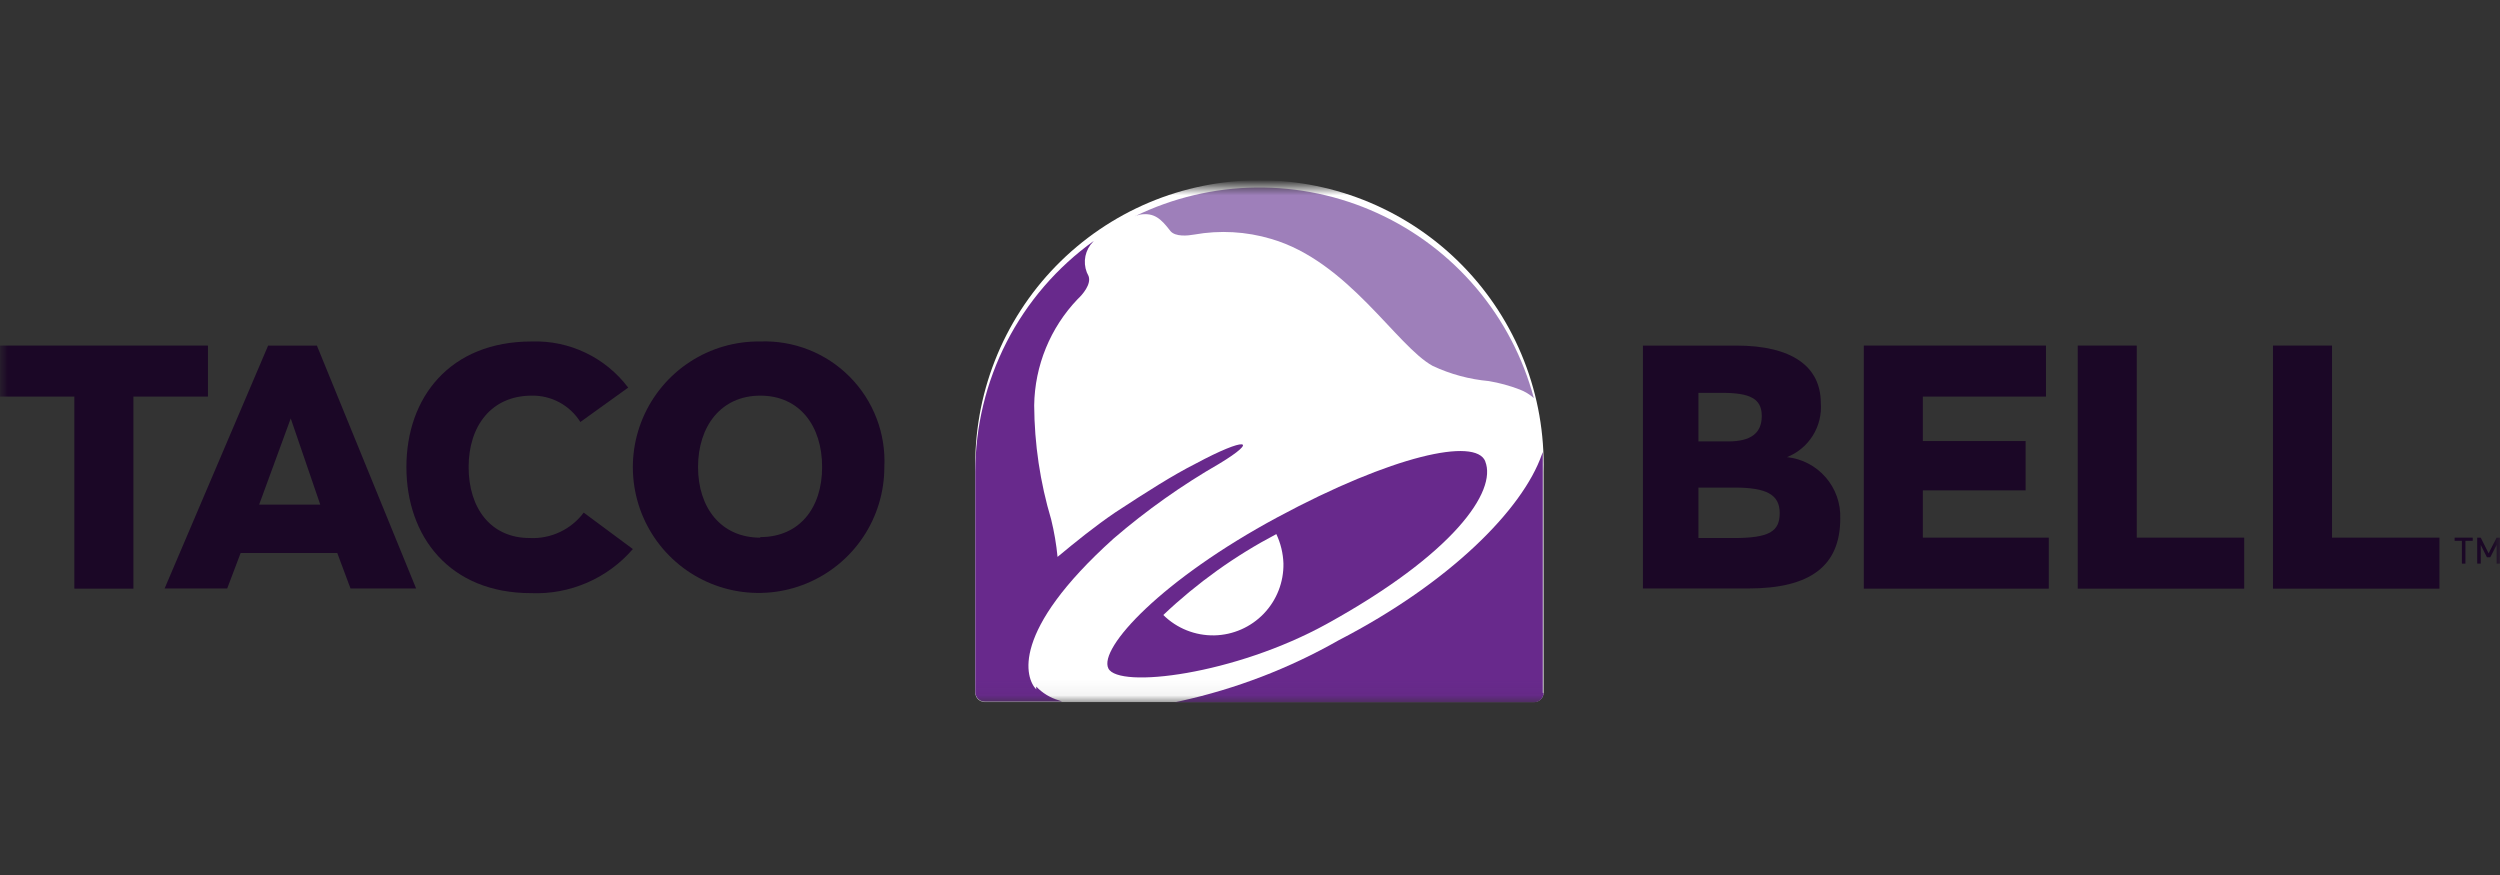 <svg width="160" height="56" viewBox="0 0 160 56" fill="none" xmlns="http://www.w3.org/2000/svg">
<rect x="0" y="0" width="160" height="56" fill="#333333" stroke="none"/>
<mask id="mask0_9876_64730" style="mask-type:luminance" maskUnits="userSpaceOnUse" x="0" y="12" width="160" height="33">
<path d="M160 12H0V44.945H160V12Z" fill="white"/>
</mask>
<g mask="url(#mask0_9876_64730)">
<path d="M98.787 30.188C98.849 27.761 98.425 25.346 97.539 23.086C96.653 20.826 95.324 18.765 93.629 17.027C91.935 15.288 89.909 13.907 87.672 12.963C85.435 12.02 83.032 11.534 80.605 11.534C78.177 11.534 75.773 12.02 73.536 12.963C71.299 13.907 69.274 15.288 67.579 17.027C65.885 18.765 64.556 20.826 63.67 23.086C62.784 25.346 62.36 27.761 62.422 30.188V44.335C62.422 44.493 62.485 44.646 62.597 44.758C62.709 44.87 62.861 44.933 63.02 44.933H98.2C98.358 44.93 98.506 44.865 98.616 44.754C98.725 44.642 98.787 44.491 98.787 44.335V30.188Z" fill="white"/>
<path d="M95.055 29.519C94.433 27.988 89.136 29.136 81.757 33.106C74.379 37.076 70.29 41.477 70.936 42.78C71.581 44.084 79.007 43.199 84.95 39.91C93.022 35.45 95.82 31.444 95.055 29.531" fill="#68298C"/>
<path d="M77.716 40.664C77.112 40.675 76.512 40.566 75.951 40.342C75.39 40.118 74.88 39.785 74.451 39.36C76.612 37.309 79.047 35.566 81.686 34.182C81.963 34.771 82.118 35.41 82.14 36.06C82.162 37.257 81.709 38.413 80.879 39.277C80.05 40.14 78.912 40.639 77.716 40.664Z" fill="white"/>
<path d="M66.319 43.94C66.718 44.36 67.222 44.665 67.778 44.825L67.969 44.897H63.019C62.86 44.897 62.708 44.834 62.596 44.722C62.484 44.61 62.421 44.458 62.421 44.299V30.2C62.418 27.311 63.105 24.463 64.423 21.893C65.742 19.322 67.654 17.103 70.003 15.42L69.787 15.671C69.577 15.957 69.454 16.298 69.432 16.652C69.412 17.006 69.493 17.359 69.668 17.668C69.859 18.194 69.273 18.864 68.974 19.139C67.219 20.973 66.223 23.404 66.188 25.943C66.202 28.418 66.569 30.878 67.276 33.25C67.469 34.036 67.605 34.835 67.683 35.641C68.878 34.649 70.074 33.68 71.377 32.795C73.422 31.456 75.073 30.404 76.52 29.674C79.772 27.928 80.61 28.12 78.038 29.674C75.641 31.053 73.379 32.655 71.282 34.457C64.633 40.436 65.626 43.414 66.319 44.12" fill="#68298C"/>
<path d="M98.787 44.347C98.787 44.503 98.725 44.654 98.616 44.765C98.506 44.877 98.357 44.942 98.201 44.945H75.193L75.528 44.873C79.089 44.092 82.512 42.778 85.68 40.974C92.784 37.303 97.447 32.604 98.679 29.088L98.739 28.933C98.744 28.984 98.744 29.037 98.739 29.088C98.739 29.375 98.739 29.818 98.739 30.188V44.347" fill="#68298C"/>
<path d="M72.658 13.83C75.068 12.658 77.707 12.033 80.386 12.001C83.066 11.969 85.719 12.529 88.156 13.642C90.594 14.755 92.755 16.393 94.486 18.439C96.216 20.485 97.472 22.888 98.165 25.477C97.898 25.239 97.59 25.053 97.256 24.927C96.618 24.682 95.957 24.502 95.283 24.389C94.04 24.276 92.826 23.948 91.696 23.42C89.375 22.152 86.291 16.723 81.352 15.289C79.754 14.813 78.066 14.719 76.425 15.013C76.018 15.085 75.229 15.169 74.906 14.786C74.32 14.021 73.878 13.59 72.969 13.734L72.622 13.83" fill="#9E7FBA"/>
<path d="M13.309 22.117H0V25.381H4.759V37.674H8.538V25.381H13.309V22.117Z" fill="#1B0726"/>
<path d="M17.16 22.117L10.535 37.662H14.541L15.402 35.39H21.584L22.433 37.662H26.631L20.281 22.117H17.16ZM16.586 32.293L18.607 26.78L20.496 32.293H16.586Z" fill="#1B0726"/>
<path d="M33.902 34.433C31.403 34.433 29.992 32.52 29.992 29.889C29.992 27.259 31.451 25.321 34.034 25.321C34.653 25.31 35.266 25.459 35.81 25.755C36.355 26.05 36.814 26.482 37.143 27.008L40.204 24.807C39.488 23.856 38.553 23.091 37.479 22.577C36.405 22.063 35.224 21.815 34.034 21.854C28.784 21.854 26.01 25.441 26.01 29.889C26.01 34.338 28.772 37.961 33.986 37.961C35.215 38.012 36.439 37.784 37.567 37.295C38.696 36.807 39.699 36.07 40.503 35.139L37.358 32.807C36.959 33.34 36.436 33.768 35.833 34.051C35.23 34.335 34.567 34.466 33.902 34.433Z" fill="#1B0726"/>
<path d="M48.657 21.854C47.061 21.832 45.494 22.286 44.156 23.158C42.818 24.03 41.77 25.28 41.145 26.749C40.519 28.218 40.345 29.84 40.645 31.409C40.944 32.977 41.703 34.421 42.825 35.557C43.947 36.693 45.382 37.469 46.947 37.787C48.512 38.105 50.136 37.951 51.612 37.343C53.089 36.735 54.352 35.702 55.239 34.375C56.127 33.047 56.6 31.486 56.598 29.889C56.65 28.828 56.481 27.768 56.101 26.776C55.722 25.784 55.141 24.881 54.394 24.126C53.648 23.37 52.752 22.778 51.764 22.387C50.777 21.996 49.719 21.814 48.657 21.854ZM48.657 34.41C46.146 34.41 44.675 32.496 44.675 29.889C44.675 27.282 46.146 25.321 48.657 25.321C51.169 25.321 52.616 27.247 52.616 29.889C52.616 32.532 51.145 34.374 48.657 34.374V34.41Z" fill="#1B0726"/>
<path d="M114.367 29.256C115.051 28.985 115.63 28.502 116.02 27.878C116.41 27.253 116.589 26.521 116.531 25.788C116.531 23.468 114.702 22.117 111.126 22.117H105.147V37.662H111.904C115.862 37.662 117.776 36.215 117.776 33.19C117.811 32.224 117.48 31.281 116.846 30.551C116.214 29.821 115.328 29.358 114.367 29.256ZM108.699 25.142H110.194C112.012 25.142 112.753 25.513 112.753 26.625C112.753 27.737 112.035 28.251 110.612 28.251H108.699V25.142ZM110.947 34.434H108.699V31.205H111.019C113.04 31.205 113.901 31.647 113.901 32.831C113.901 34.015 113.243 34.434 110.947 34.434Z" fill="#1B0726"/>
<path d="M123.062 31.384H129.639V28.227H123.062V25.381H130.942V22.117H119.283V37.674H131.122V34.41H123.062V31.384Z" fill="#1B0726"/>
<path d="M136.753 22.117H132.974V37.674H143.628V34.41H136.753V22.117Z" fill="#1B0726"/>
<path d="M149.249 22.117H145.471V37.674H156.125V34.41H149.249V22.117Z" fill="#1B0726"/>
<path d="M159.785 34.41L159.271 35.414L158.768 34.41H158.541V36.072H158.768V34.876L159.163 35.665H159.378L159.785 34.876V36.072H160V34.41H159.785Z" fill="#1B0726"/>
<path d="M157.095 34.613H157.561V36.072H157.788V34.613H158.254V34.41H157.095V34.613Z" fill="#1B0726"/>
</g>
</svg>
